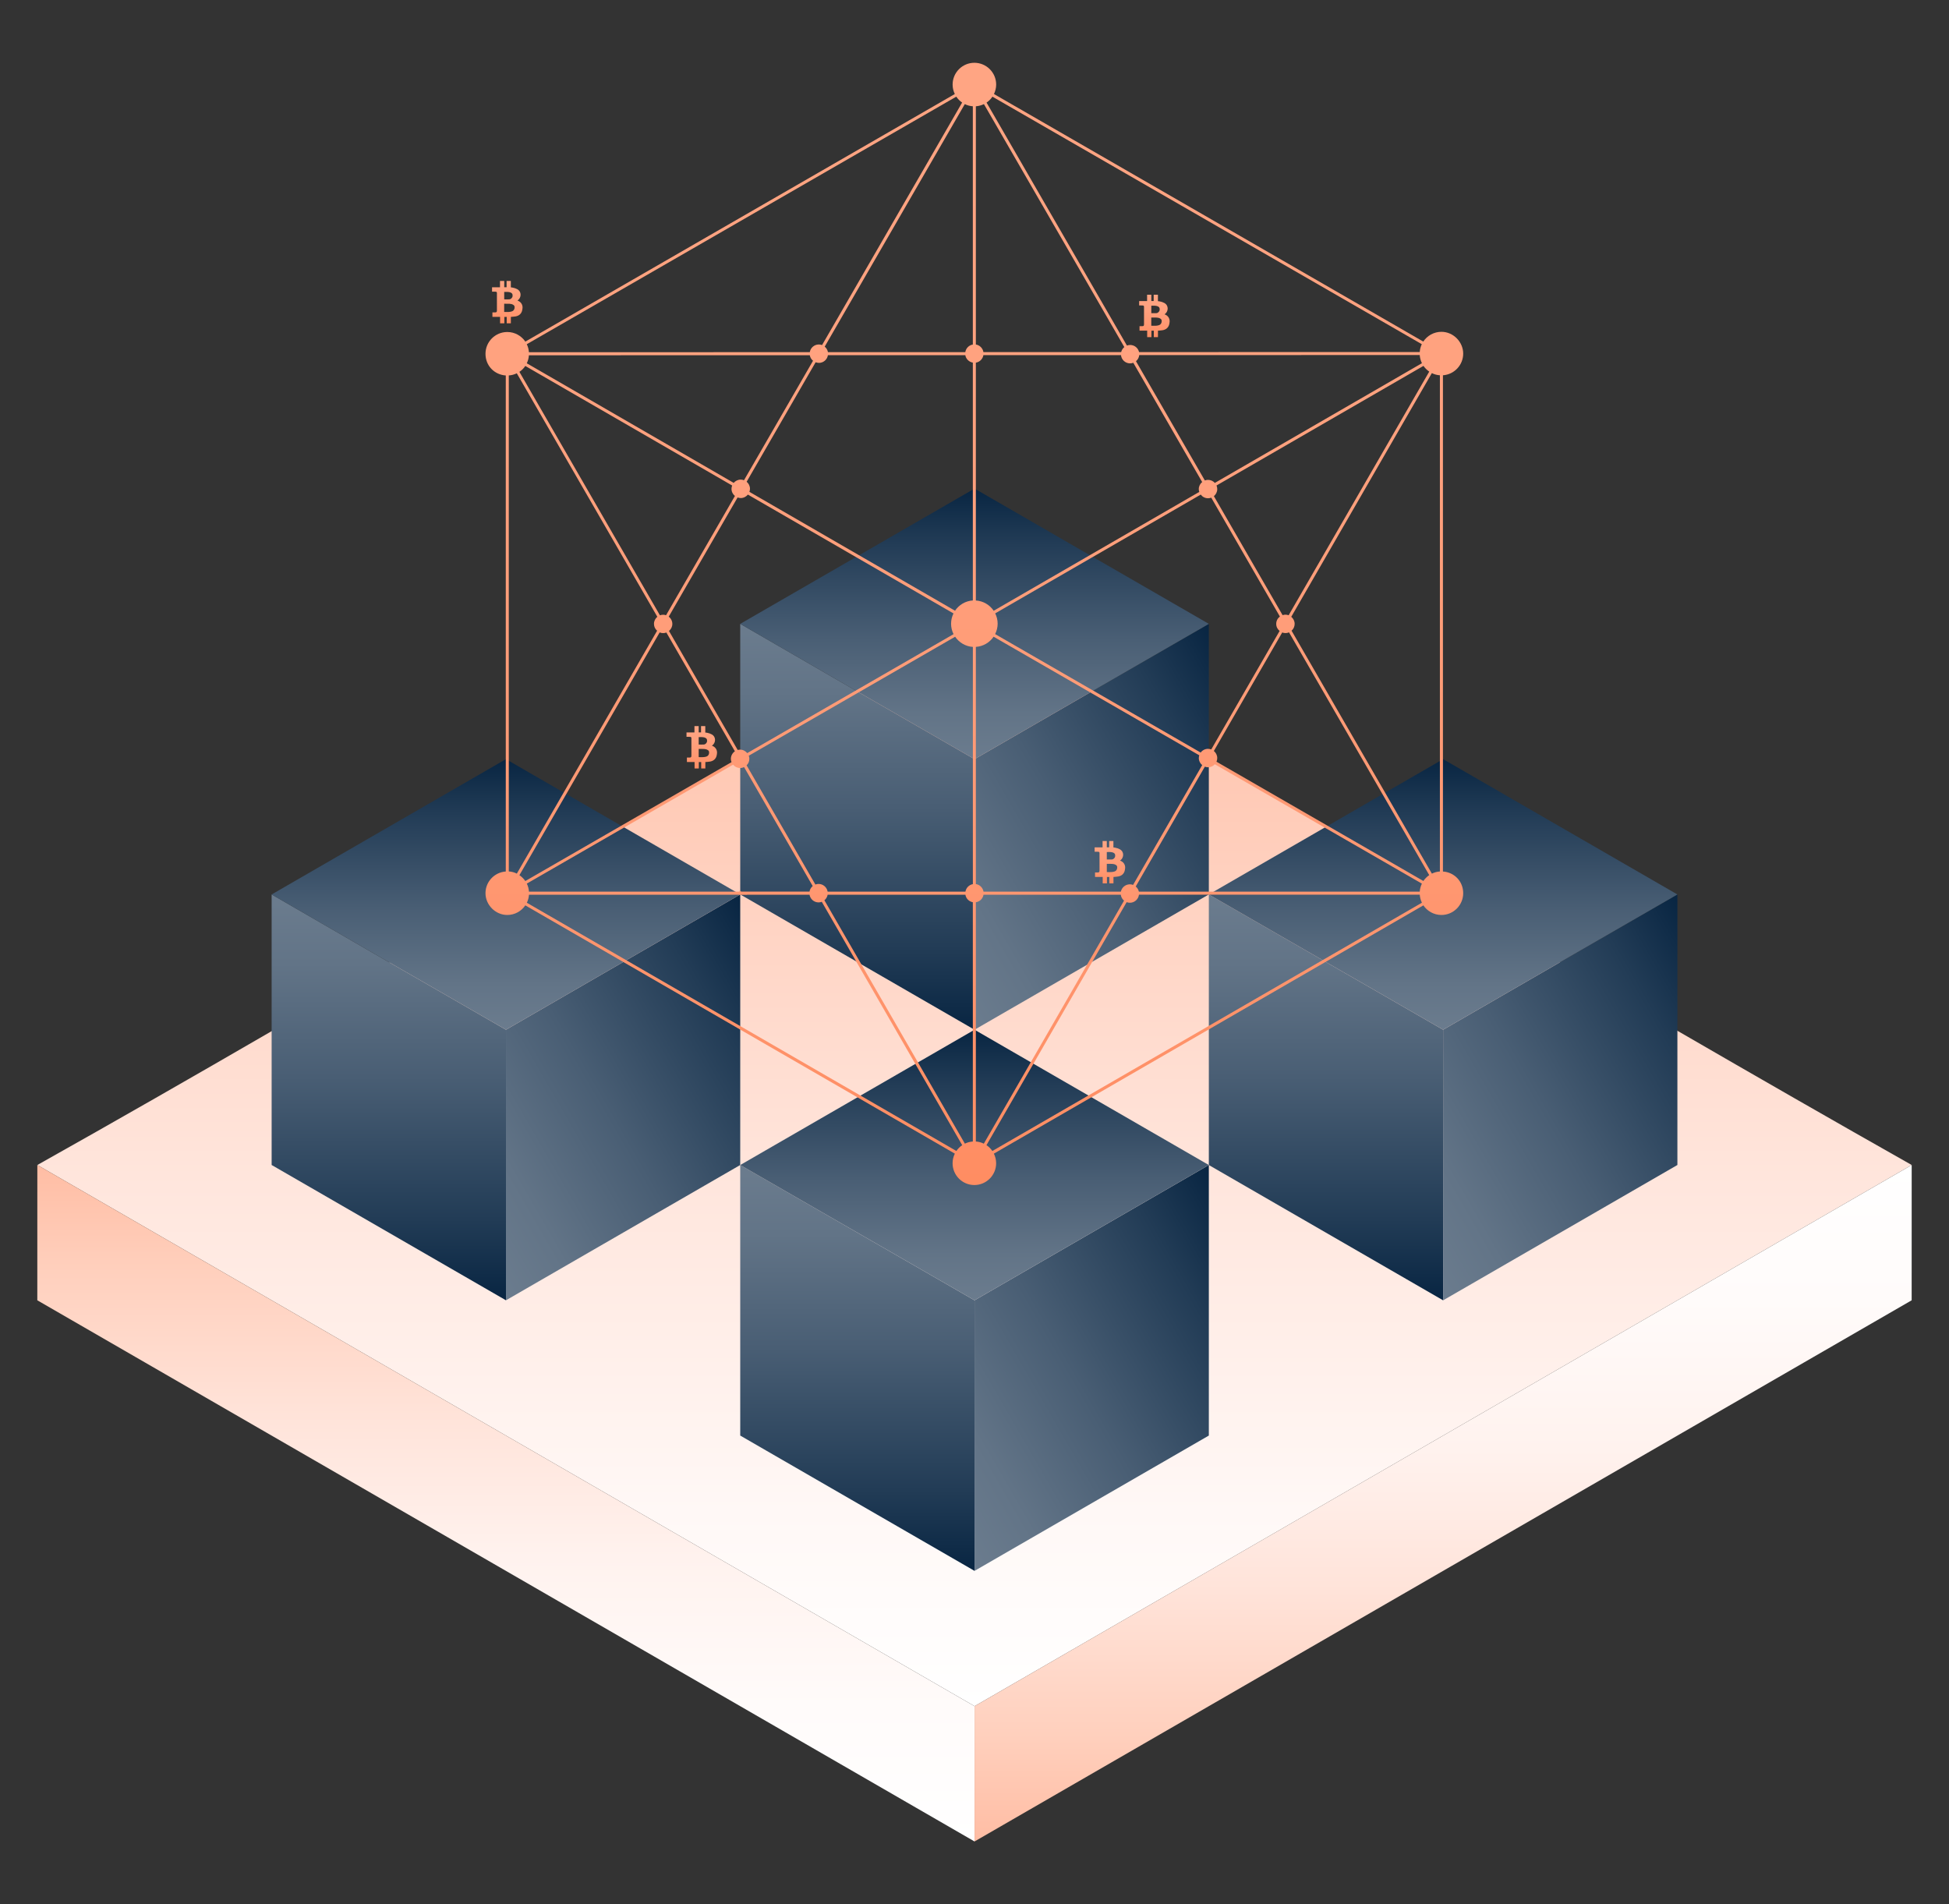 <?xml version="1.0" encoding="UTF-8"?>
<svg xmlns="http://www.w3.org/2000/svg" xmlns:xlink="http://www.w3.org/1999/xlink" id="ILLUSTRATIONS" viewBox="0 0 620.64 606.32">
  <rect x="0" y="0" width="620.64" height="606.32" fill="#333333" stroke="none"/>
  <defs>
    <style>
      .cls-1 {
        fill: url(#Dégradé_sans_nom_596-6);
      }

      .cls-2 {
        fill: url(#Dégradé_sans_nom_596-2);
      }

      .cls-3 {
        fill: url(#Dégradé_sans_nom_596-8);
      }

      .cls-4 {
        fill: url(#Dégradé_sans_nom_596-4);
      }

      .cls-5 {
        fill: url(#Dégradé_sans_nom_596);
      }

      .cls-6 {
        fill: url(#Dégradé_sans_nom_226-3);
      }

      .cls-7 {
        fill: url(#Dégradé_sans_nom_226-2);
      }

      .cls-8 {
        fill: url(#Dégradé_sans_nom_592);
      }

      .cls-9 {
        fill: url(#Dégradé_sans_nom_596-5);
      }

      .cls-10 {
        fill: url(#Dégradé_sans_nom_596-3);
      }

      .cls-11 {
        fill: url(#Dégradé_sans_nom_226-4);
      }

      .cls-12 {
        fill: url(#Dégradé_sans_nom_226);
      }

      .cls-13 {
        fill: url(#Dégradé_sans_nom_596-11);
      }

      .cls-14 {
        fill: url(#Dégradé_sans_nom_596-12);
      }

      .cls-15 {
        fill: url(#Dégradé_sans_nom_226-5);
      }

      .cls-16 {
        fill: url(#Dégradé_sans_nom_596-7);
      }

      .cls-17 {
        fill: url(#Dégradé_sans_nom_596-9);
      }

      .cls-18 {
        fill: url(#Dégradé_sans_nom_596-10);
      }

      .cls-19 {
        fill: url(#Dégradé_sans_nom_599);
      }

      .cls-20 {
        fill: url(#Dégradé_sans_nom_599-2);
      }
    </style>
    <linearGradient id="Dégradé_sans_nom_592" data-name="Dégradé sans nom 592" x1="310.32" y1="543.25" x2="310.32" y2="198.65" gradientUnits="userSpaceOnUse">
      <stop offset="0" stop-color="#fff"></stop>
      <stop offset=".18" stop-color="#fff8f6"></stop>
      <stop offset=".48" stop-color="#ffe6dd"></stop>
      <stop offset=".85" stop-color="#ffcab6"></stop>
      <stop offset="1" stop-color="#ffbda4"></stop>
    </linearGradient>
    <linearGradient id="Dégradé_sans_nom_596" data-name="Dégradé sans nom 596" x1="5615.37" y1="370.95" x2="5615.37" y2="500.17" gradientTransform="translate(5888.4) rotate(-180) scale(1 -1)" gradientUnits="userSpaceOnUse">
      <stop offset="0" stop-color="#6b7c8e"></stop>
      <stop offset=".17" stop-color="#627487"></stop>
      <stop offset=".45" stop-color="#495e74"></stop>
      <stop offset=".8" stop-color="#223c56"></stop>
      <stop offset="1" stop-color="#082542"></stop>
    </linearGradient>
    <linearGradient id="Dégradé_sans_nom_596-2" data-name="Dégradé sans nom 596" x1="5596.72" y1="467.86" x2="5484.81" y2="403.25" xlink:href="#Dégradé_sans_nom_596"></linearGradient>
    <linearGradient id="Dégradé_sans_nom_596-3" data-name="Dégradé sans nom 596" x1="5578.07" y1="414.02" x2="5578.07" y2="327.87" xlink:href="#Dégradé_sans_nom_596"></linearGradient>
    <linearGradient id="Dégradé_sans_nom_596-4" data-name="Dégradé sans nom 596" x1="5466.15" y1="284.8" x2="5466.15" y2="414.03" xlink:href="#Dégradé_sans_nom_596"></linearGradient>
    <linearGradient id="Dégradé_sans_nom_596-5" data-name="Dégradé sans nom 596" x1="5447.5" y1="381.72" x2="5335.59" y2="317.11" xlink:href="#Dégradé_sans_nom_596"></linearGradient>
    <linearGradient id="Dégradé_sans_nom_596-6" data-name="Dégradé sans nom 596" x1="5428.85" y1="327.87" x2="5428.85" y2="241.72" xlink:href="#Dégradé_sans_nom_596"></linearGradient>
    <linearGradient id="Dégradé_sans_nom_596-7" data-name="Dégradé sans nom 596" x1="5764.59" y1="284.8" x2="5764.59" y2="414.02" xlink:href="#Dégradé_sans_nom_596"></linearGradient>
    <linearGradient id="Dégradé_sans_nom_596-8" data-name="Dégradé sans nom 596" x1="5745.93" y1="381.71" x2="5634.03" y2="317.1" xlink:href="#Dégradé_sans_nom_596"></linearGradient>
    <linearGradient id="Dégradé_sans_nom_596-9" data-name="Dégradé sans nom 596" x1="5727.29" y1="327.87" x2="5727.29" y2="241.72" xlink:href="#Dégradé_sans_nom_596"></linearGradient>
    <linearGradient id="Dégradé_sans_nom_596-10" data-name="Dégradé sans nom 596" y1="198.64" y2="327.87" xlink:href="#Dégradé_sans_nom_596"></linearGradient>
    <linearGradient id="Dégradé_sans_nom_596-11" data-name="Dégradé sans nom 596" x1="5596.72" y1="295.56" x2="5484.81" y2="230.95" xlink:href="#Dégradé_sans_nom_596"></linearGradient>
    <linearGradient id="Dégradé_sans_nom_596-12" data-name="Dégradé sans nom 596" x1="5578.07" y1="241.72" x2="5578.07" y2="155.57" xlink:href="#Dégradé_sans_nom_596"></linearGradient>
    <linearGradient id="Dégradé_sans_nom_599" data-name="Dégradé sans nom 599" x1="161.11" y1="586.33" x2="161.11" y2="370.94" gradientUnits="userSpaceOnUse">
      <stop offset="0" stop-color="#fff"></stop>
      <stop offset=".2" stop-color="#fffbfa"></stop>
      <stop offset=".42" stop-color="#fff2ee"></stop>
      <stop offset=".63" stop-color="#ffe3d9"></stop>
      <stop offset=".85" stop-color="#ffcfbc"></stop>
      <stop offset="1" stop-color="#ffbda4"></stop>
    </linearGradient>
    <linearGradient id="Dégradé_sans_nom_599-2" data-name="Dégradé sans nom 599" x1="459.54" y1="370.95" x2="459.54" y2="586.33" xlink:href="#Dégradé_sans_nom_599"></linearGradient>
    <linearGradient id="Dégradé_sans_nom_226" data-name="Dégradé sans nom 226" x1="310.27" y1="19.99" x2="310.27" y2="377.31" gradientUnits="userSpaceOnUse">
      <stop offset="0" stop-color="#ffa583"></stop>
      <stop offset=".34" stop-color="#ffa17e"></stop>
      <stop offset=".7" stop-color="#ff9872"></stop>
      <stop offset="1" stop-color="#ff8d62"></stop>
    </linearGradient>
    <linearGradient id="Dégradé_sans_nom_226-2" data-name="Dégradé sans nom 226" x1="161.54" y1="89.45" x2="161.54" y2="102.94" xlink:href="#Dégradé_sans_nom_226"></linearGradient>
    <linearGradient id="Dégradé_sans_nom_226-3" data-name="Dégradé sans nom 226" x1="367.6" y1="93.84" x2="367.6" y2="107.33" xlink:href="#Dégradé_sans_nom_226"></linearGradient>
    <linearGradient id="Dégradé_sans_nom_226-4" data-name="Dégradé sans nom 226" x1="223.46" y1="231.2" x2="223.46" y2="244.69" xlink:href="#Dégradé_sans_nom_226"></linearGradient>
    <linearGradient id="Dégradé_sans_nom_226-5" data-name="Dégradé sans nom 226" x1="353.42" y1="267.79" x2="353.42" y2="281.28" xlink:href="#Dégradé_sans_nom_226"></linearGradient>
  </defs>
  <path class="cls-8" d="M11.89,370.94l298.45,172.31c99.47-57.44,198.95-114.87,298.42-172.31-99.1-56.02-199.33-116.28-298.43-172.3C210.47,254.66,111.74,314.93,11.89,370.94Z"></path>
  <g>
    <polygon class="cls-5" points="310.33 414.02 310.33 500.17 235.72 457.09 235.72 370.95 310.33 414.02"></polygon>
    <polygon class="cls-2" points="384.94 370.95 310.33 414.02 310.33 500.17 384.94 457.09 384.94 370.95"></polygon>
    <polygon class="cls-10" points="310.33 327.87 235.72 370.95 310.33 414.02 384.94 370.95 310.33 327.87"></polygon>
  </g>
  <g>
    <polygon class="cls-4" points="459.55 327.87 459.55 414.03 384.94 370.95 384.94 284.8 459.55 327.87"></polygon>
    <polygon class="cls-9" points="534.15 284.8 459.55 327.87 459.55 414.03 534.15 370.94 534.15 284.8"></polygon>
    <polygon class="cls-1" points="459.55 241.72 384.94 284.8 459.55 327.87 534.15 284.8 459.55 241.72"></polygon>
  </g>
  <g>
    <polygon class="cls-16" points="161.12 327.87 161.12 414.02 86.5 370.94 86.5 284.8 161.12 327.87"></polygon>
    <polygon class="cls-3" points="235.72 284.8 161.12 327.87 161.12 414.02 235.72 370.94 235.72 284.8"></polygon>
    <polygon class="cls-17" points="161.11 241.72 86.5 284.8 161.12 327.87 235.72 284.8 161.11 241.72"></polygon>
  </g>
  <g>
    <polygon class="cls-18" points="310.33 241.72 310.33 327.87 235.72 284.79 235.72 198.64 310.33 241.72"></polygon>
    <polygon class="cls-13" points="384.94 198.64 310.33 241.72 310.33 327.87 384.94 284.79 384.94 198.64"></polygon>
    <polygon class="cls-14" points="310.33 155.57 235.72 198.64 310.33 241.72 384.94 198.64 310.33 155.57"></polygon>
  </g>
  <polygon class="cls-19" points="11.89 370.94 11.88 414.02 310.33 586.33 310.33 543.25 11.89 370.94"></polygon>
  <polygon class="cls-20" points="608.76 370.95 608.75 414.02 310.33 586.33 310.33 543.25 608.76 370.95"></polygon>
  <g>
    <path class="cls-12" d="M459.49,277.48V119.49c3.6-.25,6.45-3.24,6.45-6.91s-3.11-6.93-6.93-6.93c-2.41,0-4.54,1.24-5.78,3.11L316.52,29.94c.43-.92,.7-1.93,.7-3.01,0-3.83-3.11-6.94-6.94-6.94s-6.93,3.11-6.93,6.94c0,1.08,.25,2.09,.7,3.01L167.29,108.77c-1.25-1.84-3.36-3.06-5.75-3.06-3.83,0-6.94,3.11-6.94,6.94s2.85,6.66,6.46,6.9v157.94c-3.61,.25-6.46,3.24-6.46,6.91s3.11,6.93,6.94,6.93c2.39,0,4.5-1.22,5.74-3.06l136.78,79.05c-.46,.93-.72,1.96-.72,3.06,0,3.83,3.11,6.94,6.93,6.94s6.94-3.11,6.94-6.94c0-1.1-.27-2.13-.72-3.06l136.77-79.05c1.24,1.84,3.36,3.06,5.75,3.06,3.82,0,6.93-3.11,6.93-6.93s-2.85-6.66-6.45-6.91Zm-6.2-160.98c.5,.71,1.12,1.34,1.84,1.82l-44.77,77.58c-.32-.12-.66-.19-1.02-.19-.32,0-.62,.06-.91,.16l-21.88-37.89c.65-.54,1.07-1.34,1.07-2.25,0-.41-.08-.79-.23-1.15l65.9-38.08Zm-93.49,165.07c-1.41,0-2.59,1-2.87,2.33h-43.74c-.21-1.24-1.19-2.22-2.44-2.41v-75.52c2.35-.15,4.41-1.4,5.65-3.24l65.5,37.76c-.09,.28-.15,.57-.15,.87,0,.91,.43,1.72,1.08,2.25l-22.01,38.15c-.32-.12-.66-.2-1.03-.2Zm-52.38,2.33h-43.87c-.23-1.39-1.43-2.45-2.88-2.45-.36,0-.7,.07-1.02,.19l-21.9-37.95c.54-.53,.87-1.27,.87-2.08,0-.35-.07-.68-.18-.99l65.71-37.88c1.25,1.84,3.31,3.09,5.65,3.24v75.53c-1.22,.22-2.16,1.18-2.37,2.4Zm-71.35,0l-.59-.3v.3h-67.04c-.06-.92-.3-1.78-.68-2.56l65.68-37.86c.54,.64,1.33,1.06,2.24,1.06,.45,0,.88-.11,1.26-.3l21.86,37.88c-.53,.44-.91,1.06-1.02,1.77h-21.71Zm-23.11-87.57l21.92-37.94c.31,.11,.65,.19,1,.19,.92,0,1.74-.44,2.28-1.1l34.69,20.05,30.78,17.79c-.49,.99-.77,2.1-.77,3.28s.29,2.32,.79,3.32l-65.7,37.87c-.54-.66-1.35-1.1-2.27-1.1-.27,0-.52,.05-.77,.11l-21.88-37.9c.65-.54,1.07-1.34,1.07-2.25s-.45-1.78-1.15-2.31Zm47.8-80.78c1.46,0,2.66-1.06,2.88-2.46h43.75c.21,1.21,1.18,2.16,2.4,2.37v75.73c-2.36,.15-4.43,1.41-5.67,3.27l-30.78-17.79-34.7-20.06c.11-.31,.18-.64,.18-.98,0-.9-.42-1.7-1.06-2.24l21.97-38.05c.32,.12,.67,.2,1.03,.2Zm52.39-2.47h43.82c.15,1.47,1.39,2.62,2.9,2.62,.36,0,.7-.07,1.02-.19l21.93,37.97c-.65,.54-1.08,1.34-1.08,2.25,0,.32,.06,.61,.16,.9l-34.69,20.05-30.78,17.79c-1.24-1.86-3.32-3.12-5.68-3.27V115.47c1.22-.2,2.19-1.16,2.4-2.38Zm71.54,125.35c-.97,0-1.82,.47-2.35,1.19l-65.45-37.72c.5-1,.8-2.13,.8-3.32s-.29-2.29-.78-3.28l30.79-17.79,34.66-20.03c.54,.71,1.38,1.17,2.33,1.17,.36,0,.7-.07,1.02-.19l21.86,37.85c-.71,.54-1.17,1.37-1.17,2.33s.43,1.72,1.08,2.26l-21.77,37.73c-.32-.12-.66-.19-1.02-.19Zm2.17-84.66c-.54-.59-1.31-.98-2.17-.98-.36,0-.7,.07-1.02,.19l-21.93-37.97c.57-.48,.96-1.16,1.04-1.95l89.32-.02c.06,.94,.31,1.81,.7,2.61l-65.94,38.11ZM316.03,30.78l136.73,78.81c-.37,.77-.6,1.61-.66,2.5l-89.37,.02c-.3-1.3-1.46-2.27-2.85-2.27-.36,0-.7,.07-1.02,.19l-44.7-77.37c.74-.5,1.38-1.14,1.87-1.88Zm-2.71,2.36l44.71,77.37c-.49,.4-.85,.96-1,1.6h-43.87c-.2-1.23-1.17-2.21-2.41-2.42V33.84c.92-.07,1.79-.31,2.57-.69Zm-3.53,.69V109.7c-1.24,.21-2.21,1.18-2.4,2.43h-43.74c-.12-.7-.5-1.32-1.03-1.76l44.61-77.22c.79,.39,1.65,.63,2.57,.69Zm-5.28-3.06c.5,.74,1.14,1.38,1.87,1.89l-44.6,77.21c-.32-.12-.66-.19-1.03-.19-1.45,0-2.65,1.06-2.88,2.45l-89.44,.02c-.06-.91-.3-1.77-.68-2.55L304.51,30.78ZM168.44,113.12l89.43-.02c.12,.71,.49,1.33,1.03,1.77l-21.98,38.04c-.33-.13-.68-.2-1.05-.2-.9,0-1.69,.41-2.23,1.04l-65.89-38.08c.38-.78,.62-1.64,.68-2.56Zm-1.16,3.4l65.87,38.07c-.13,.33-.21,.69-.21,1.06,0,.92,.43,1.73,1.09,2.27l-21.93,37.97c-.29-.1-.6-.16-.93-.16-.36,0-.7,.07-1.02,.19l-44.75-77.52c.74-.49,1.38-1.13,1.87-1.87Zm-5.26,160.97V119.54c.91-.06,1.77-.3,2.55-.68l44.75,77.53c-.65,.54-1.07,1.34-1.07,2.25s.39,1.65,1,2.19l-44.67,77.33c-.77-.39-1.64-.63-2.55-.69Zm3.39,1.16l44.65-77.28c.35,.14,.72,.22,1.12,.22,.36,0,.7-.07,1.02-.19l21.82,37.81c-.77,.53-1.28,1.41-1.28,2.42,0,.37,.08,.72,.2,1.05l-65.66,37.85c-.5-.73-1.14-1.37-1.88-1.87Zm139.14,87.83l-136.78-79.04c.38-.78,.62-1.65,.68-2.56h67.12v.04h2.34l-.09-.04h19.97c.23,1.39,1.43,2.45,2.88,2.45,.36,0,.7-.07,1.02-.19l44.72,77.49c-.73,.49-1.37,1.12-1.86,1.85Zm2.7-2.34l-44.73-77.49c.53-.44,.91-1.06,1.03-1.77h43.87c.2,1.22,1.15,2.18,2.37,2.39v76.19c-.91,.07-1.76,.3-2.54,.68Zm3.5-.68v-76.18c1.25-.19,2.23-1.16,2.44-2.4h43.71c.1,.76,.48,1.42,1.04,1.89l-44.65,77.38c-.77-.39-1.63-.62-2.54-.69Zm5.25,3.01c-.5-.73-1.13-1.36-1.87-1.85l44.64-77.37c.32,.12,.66,.19,1.03,.19,1.49,0,2.71-1.12,2.9-2.57h89.41c.07,.91,.3,1.78,.69,2.56l-136.78,79.04Zm136.1-82.56h-89.43c-.14-.66-.51-1.24-1.01-1.65l22.01-38.15c.32,.12,.66,.19,1.03,.19,.85,0,1.62-.37,2.15-.96l65.94,38.01c-.39,.78-.62,1.64-.69,2.56Zm1.16-3.4l-65.88-37.98c.16-.36,.24-.75,.24-1.17,0-.91-.43-1.72-1.08-2.25l21.77-37.73c.32,.12,.67,.2,1.03,.2,.4,0,.79-.08,1.14-.23l44.65,77.29c-.73,.5-1.37,1.14-1.87,1.87Zm5.27-3.03c-.92,.06-1.78,.3-2.56,.69l-44.68-77.35c.6-.54,.98-1.31,.98-2.17,0-.91-.43-1.72-1.08-2.26l44.77-77.59c.78,.39,1.64,.63,2.56,.69v158Z"></path>
    <path class="cls-7" d="M157.86,92.88c.28,.02,.38,.15,.38,.43,0,.5,0,.99,0,1.49,0,1.36,0,2.72,0,4.08,0,.45-.14,.59-.58,.59h-.85v1.42h2.44v2.06h1.35v-2.04h.76v2.04h1.32v-2.06c.08,0,.14,0,.2,0,.46-.05,.92-.06,1.37-.15,.95-.2,1.66-.72,1.97-1.68,.11-.34,.15-.7,.18-1.05,.06-.99-.53-1.89-1.46-2.25-.05-.02-.1-.04-.16-.06,.06-.05,.11-.08,.15-.12,1.05-.79,1.27-2.66-.19-3.48-.46-.26-.96-.42-1.48-.52-.19-.04-.39-.06-.59-.09v-2.03h-1.35v2h-.75v-2.01h-1.35v2.02h-2.53v1.39c.07,0,.12,0,.17,0,.34,0,.67,0,1.01,.02Zm2.7,.09s.02-.02,.02-.02c.56,0,1.12-.05,1.67,.08,.04,0,.09,.02,.13,.03,.64,.18,.91,.57,.85,1.19-.05,.56-.52,1.04-1.08,1.07-.52,.03-1.05,0-1.59,0v-2.36Zm0,3.74c.77,.05,1.54-.07,2.29,.1,.11,.02,.21,.06,.31,.1,.6,.23,.82,.65,.68,1.28-.11,.49-.4,.82-.87,.97-.32,.1-.66,.15-.99,.17-.44,.03-.88,0-1.32,0-.03,0-.07,0-.11-.01v-2.61Z"></path>
    <path class="cls-6" d="M363.92,97.27c.28,.02,.38,.15,.38,.43,0,.5,0,.99,0,1.49,0,1.36,0,2.72,0,4.08,0,.45-.14,.59-.58,.59h-.85v1.42h2.44v2.06h1.35v-2.04h.76v2.04h1.32v-2.06c.08,0,.14,0,.2,0,.46-.05,.92-.06,1.37-.15,.95-.2,1.66-.72,1.97-1.68,.11-.34,.15-.7,.18-1.05,.06-.99-.53-1.89-1.46-2.25-.05-.02-.1-.04-.16-.06,.06-.05,.11-.08,.15-.12,1.05-.79,1.27-2.66-.19-3.48-.46-.26-.96-.42-1.48-.52-.19-.04-.39-.06-.59-.09v-2.03h-1.35v2h-.75v-2.01h-1.35v2.02h-2.53v1.39c.07,0,.12,0,.17,0,.34,0,.68,0,1.01,.02Zm2.7,.09s.02-.02,.02-.02c.56,0,1.12-.05,1.67,.08,.04,0,.09,.02,.13,.03,.64,.18,.91,.57,.85,1.19-.05,.56-.52,1.04-1.08,1.07-.52,.03-1.05,0-1.59,0v-2.36Zm0,3.74c.77,.05,1.54-.07,2.29,.1,.11,.02,.21,.06,.31,.1,.6,.23,.82,.65,.68,1.28-.11,.49-.4,.82-.87,.97-.32,.1-.66,.15-.99,.17-.44,.03-.88,0-1.32,0-.03,0-.07,0-.11-.01v-2.61Z"></path>
    <path class="cls-11" d="M226.86,237.5s-.1-.04-.16-.06c.06-.05,.11-.08,.15-.12,1.05-.79,1.27-2.66-.19-3.48-.46-.26-.96-.42-1.48-.52-.19-.04-.39-.06-.59-.09v-2.03h-1.35v2h-.75v-2.01h-1.35v2.02h-2.53v1.39c.07,0,.12,0,.17,0,.34,0,.68,0,1.01,.02,.28,.02,.38,.15,.38,.43,0,.5,0,.99,0,1.49,0,1.36,0,2.72,0,4.08,0,.45-.14,.59-.58,.59h-.85v1.42h2.44v2.06h1.35v-2.04h.76v2.04h1.32v-2.06c.08,0,.14,0,.2,0,.46-.05,.92-.06,1.37-.15,.95-.2,1.66-.72,1.97-1.68,.11-.34,.15-.7,.18-1.05,.06-.99-.53-1.89-1.46-2.25Zm-4.37-2.78s.02-.02,.02-.02c.56,0,1.12-.05,1.67,.08,.04,0,.09,.02,.13,.03,.64,.18,.91,.57,.85,1.19-.05,.56-.52,1.04-1.08,1.07-.52,.03-1.05,0-1.59,0v-2.36Zm3.29,5.22c-.11,.49-.4,.82-.87,.97-.32,.1-.66,.15-.99,.17-.44,.03-.88,0-1.32,0-.03,0-.07,0-.11-.01v-2.61c.77,.05,1.54-.07,2.29,.1,.11,.02,.21,.06,.31,.1,.6,.23,.82,.65,.68,1.28Z"></path>
    <path class="cls-15" d="M356.82,274.09s-.1-.04-.16-.06c.06-.05,.11-.08,.15-.12,1.05-.79,1.27-2.66-.19-3.48-.46-.26-.96-.42-1.48-.52-.19-.04-.39-.06-.59-.09v-2.03h-1.35v2h-.75v-2.01h-1.35v2.02h-2.53v1.39c.07,0,.12,0,.17,0,.34,0,.67,0,1.01,.02,.28,.02,.38,.15,.38,.43,0,.5,0,.99,0,1.49,0,1.36,0,2.72,0,4.08,0,.45-.14,.59-.58,.59h-.85v1.42h2.44v2.06h1.35v-2.04h.76v2.04h1.32v-2.06c.08,0,.14,0,.2,0,.46-.05,.92-.06,1.37-.15,.95-.2,1.66-.72,1.97-1.68,.11-.34,.15-.7,.18-1.05,.06-.99-.53-1.89-1.46-2.25Zm-4.37-2.78s.02-.02,.02-.02c.56,0,1.12-.05,1.67,.08,.04,0,.09,.02,.13,.03,.64,.18,.91,.57,.85,1.19-.06,.56-.52,1.04-1.08,1.07-.52,.03-1.05,0-1.59,0v-2.36Zm3.29,5.22c-.11,.49-.4,.82-.87,.97-.32,.1-.66,.15-.99,.17-.44,.03-.88,0-1.32,0-.03,0-.07,0-.11-.01v-2.61c.77,.05,1.54-.07,2.29,.1,.11,.02,.21,.06,.31,.1,.6,.23,.82,.65,.68,1.28Z"></path>
  </g>
</svg>
